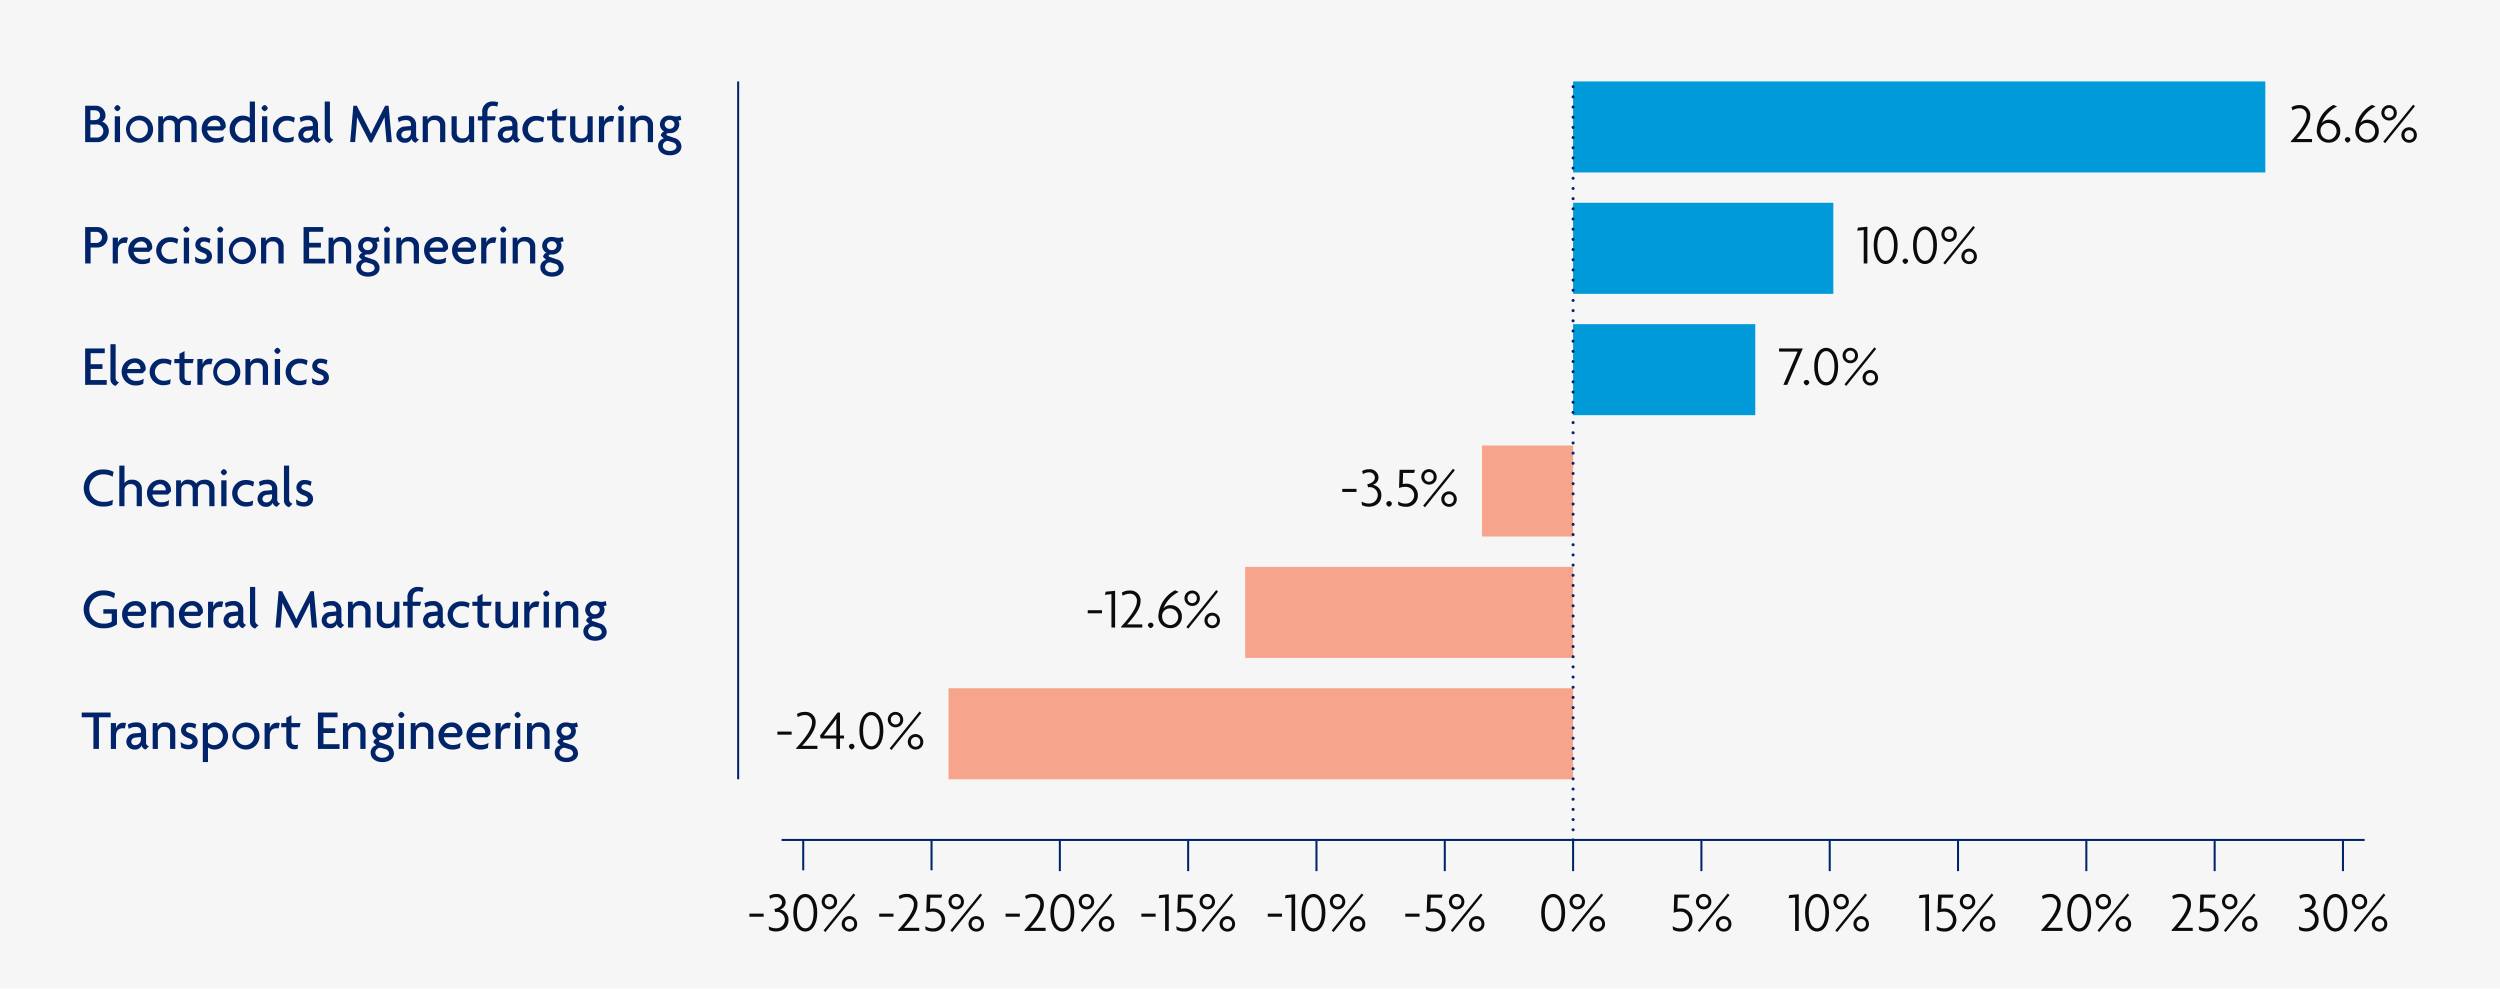 <svg xmlns="http://www.w3.org/2000/svg" viewBox="0 0 614 242.786"><g id="a2f1c03f-5a76-4a06-98ce-18d8fe5cf36a" data-name="Layer 2"><g id="e00b1fac-ca6f-4d4e-88ff-538b54747143" data-name="Design"><rect width="614" height="242.786" fill="#f6f6f6"/><line x1="480.892" y1="213.95" x2="480.892" y2="206.498" fill="none" stroke="#002469" stroke-miterlimit="10" stroke-width="0.5"/><line x1="181.293" y1="191.386" x2="181.293" y2="20" fill="none" stroke="#002469" stroke-miterlimit="10" stroke-width="0.5"/><line x1="197.272" y1="213.741" x2="197.272" y2="206.29" fill="none" stroke="#002469" stroke-miterlimit="10" stroke-width="0.5"/><line x1="228.785" y1="213.741" x2="228.785" y2="206.29" fill="none" stroke="#002469" stroke-miterlimit="10" stroke-width="0.5"/><line x1="260.299" y1="213.95" x2="260.299" y2="206.498" fill="none" stroke="#002469" stroke-miterlimit="10" stroke-width="0.5"/><line x1="291.812" y1="213.95" x2="291.812" y2="206.498" fill="none" stroke="#002469" stroke-miterlimit="10" stroke-width="0.5"/><line x1="323.325" y1="213.95" x2="323.325" y2="206.498" fill="none" stroke="#002469" stroke-miterlimit="10" stroke-width="0.5"/><line x1="354.839" y1="213.95" x2="354.839" y2="206.498" fill="none" stroke="#002469" stroke-miterlimit="10" stroke-width="0.5"/><line x1="386.352" y1="213.95" x2="386.352" y2="206.498" fill="none" stroke="#002469" stroke-miterlimit="10" stroke-width="0.5"/><line x1="417.865" y1="213.95" x2="417.865" y2="206.498" fill="none" stroke="#002469" stroke-miterlimit="10" stroke-width="0.5"/><line x1="449.379" y1="213.95" x2="449.379" y2="206.498" fill="none" stroke="#002469" stroke-miterlimit="10" stroke-width="0.5"/><line x1="543.919" y1="213.95" x2="543.919" y2="206.498" fill="none" stroke="#002469" stroke-miterlimit="10" stroke-width="0.5"/><line x1="575.432" y1="213.95" x2="575.432" y2="206.498" fill="none" stroke="#002469" stroke-miterlimit="10" stroke-width="0.5"/><line x1="512.405" y1="213.95" x2="512.405" y2="206.498" fill="none" stroke="#002469" stroke-miterlimit="10" stroke-width="0.5"/><line x1="580.758" y1="206.29" x2="191.946" y2="206.29" fill="none" stroke="#002469" stroke-miterlimit="10" stroke-width="0.5"/><path d="M184.056,225.143v-.757h3.5v.757Z" fill="#0b0b0b"/><path d="M190.539,228.771a3.818,3.818,0,0,1-1.639-.378l-.112-.9a3.461,3.461,0,0,0,1.709.49,2.1,2.1,0,0,0,2.269-2.1,1.94,1.94,0,0,0-1.961-1.919c-.126,0-.28.014-.42.028l-.2-.742c1.121-.2,1.877-.827,1.877-1.611a1.331,1.331,0,0,0-1.471-1.3,2.612,2.612,0,0,0-1.457.434l-.2-.756a3.269,3.269,0,0,1,1.681-.448,2.107,2.107,0,0,1,2.339,2,1.864,1.864,0,0,1-1.428,1.821,2.481,2.481,0,0,1,2.129,2.577C193.663,227.594,192.5,228.771,190.539,228.771Z" fill="#0b0b0b"/><path d="M197.778,228.785c-1.6,0-2.942-1.583-2.942-4.623,0-3.011,1.345-4.608,2.942-4.608s2.941,1.611,2.941,4.608C200.719,227.188,199.361,228.785,197.778,228.785Zm0-8.433c-1.079,0-2.045,1.233-2.045,3.81,0,2.606.966,3.838,2.045,3.838s2.045-1.232,2.045-3.838S198.842,220.352,197.778,220.352Z" fill="#0b0b0b"/><path d="M203.713,223.336a1.891,1.891,0,1,1,1.877-1.891A1.825,1.825,0,0,1,203.713,223.336Zm-.994,5.575-.449-.392,7.34-9.077.448.378Zm.994-8.657a1.13,1.13,0,0,0-1.149,1.191,1.144,1.144,0,1,0,2.284,0A1.119,1.119,0,0,0,203.713,220.254Zm4.931,8.545a1.9,1.9,0,1,1,1.877-1.905A1.836,1.836,0,0,1,208.644,228.8Zm0-3.082a1.118,1.118,0,0,0-1.149,1.177,1.144,1.144,0,1,0,2.283,0A1.107,1.107,0,0,0,208.644,225.717Z" fill="#0b0b0b"/><path d="M215.934,225.143v-.757h3.5v.757Z" fill="#0b0b0b"/><path d="M220.568,228.645v-.21c2.493-2.7,3.866-4.819,3.866-6.234a1.659,1.659,0,0,0-1.751-1.863,3.368,3.368,0,0,0-1.737.5l-.21-.77a3.55,3.55,0,0,1,1.947-.518,2.464,2.464,0,0,1,2.647,2.675c0,1.611-1.33,3.53-3.306,5.645h3.74v.771Z" fill="#0b0b0b"/><path d="M229.109,228.785a3.719,3.719,0,0,1-1.765-.42l-.112-.911a3.277,3.277,0,0,0,1.835.546,2.054,2.054,0,1,0,.028-4.1,4.352,4.352,0,0,0-1.6.28l.14-4.468h3.768l-.2.77h-2.718l-.084,2.746a2.892,2.892,0,0,1,.757-.112,2.807,2.807,0,0,1,2.956,2.857A2.777,2.777,0,0,1,229.109,228.785Z" fill="#0b0b0b"/><path d="M234.863,223.336a1.891,1.891,0,1,1,1.877-1.891A1.825,1.825,0,0,1,234.863,223.336Zm-1,5.575-.448-.392,7.34-9.077.448.378Zm1-8.657a1.129,1.129,0,0,0-1.149,1.191,1.143,1.143,0,1,0,2.283,0A1.119,1.119,0,0,0,234.863,220.254Zm4.93,8.545a1.9,1.9,0,1,1,1.877-1.905A1.837,1.837,0,0,1,239.793,228.8Zm0-3.082a1.117,1.117,0,0,0-1.148,1.177,1.144,1.144,0,1,0,2.283,0A1.107,1.107,0,0,0,239.793,225.717Z" fill="#0b0b0b"/><path d="M246.971,225.143v-.757h3.5v.757Z" fill="#0b0b0b"/><path d="M251.605,228.645v-.21c2.493-2.7,3.866-4.819,3.866-6.234a1.659,1.659,0,0,0-1.751-1.863,3.371,3.371,0,0,0-1.737.5l-.21-.77a3.552,3.552,0,0,1,1.947-.518,2.464,2.464,0,0,1,2.647,2.675c0,1.611-1.33,3.53-3.305,5.645h3.74v.771Z" fill="#0b0b0b"/><path d="M260.917,228.785c-1.6,0-2.942-1.583-2.942-4.623,0-3.011,1.345-4.608,2.942-4.608s2.941,1.611,2.941,4.608C263.858,227.188,262.5,228.785,260.917,228.785Zm0-8.433c-1.079,0-2.046,1.233-2.046,3.81,0,2.606.967,3.838,2.046,3.838s2.044-1.232,2.044-3.838S261.981,220.352,260.917,220.352Z" fill="#0b0b0b"/><path d="M266.852,223.336a1.891,1.891,0,1,1,1.877-1.891A1.825,1.825,0,0,1,266.852,223.336Zm-.995,5.575-.448-.392,7.34-9.077.448.378Zm.995-8.657a1.129,1.129,0,0,0-1.149,1.191,1.143,1.143,0,1,0,2.283,0A1.119,1.119,0,0,0,266.852,220.254Zm4.93,8.545a1.9,1.9,0,1,1,1.877-1.905A1.837,1.837,0,0,1,271.782,228.8Zm0-3.082a1.117,1.117,0,0,0-1.148,1.177,1.144,1.144,0,1,0,2.283,0A1.107,1.107,0,0,0,271.782,225.717Z" fill="#0b0b0b"/><path d="M280.325,225.143v-.757h3.5v.757Z" fill="#0b0b0b"/><path d="M286.15,228.645v-8.209l-1.611.168.2-.77,2.311-.21v9.021Z" fill="#0b0b0b"/><path d="M290.77,228.785a3.723,3.723,0,0,1-1.765-.42l-.112-.911a3.28,3.28,0,0,0,1.835.546,2.054,2.054,0,1,0,.028-4.1,4.356,4.356,0,0,0-1.6.28l.14-4.468h3.768l-.2.77h-2.717l-.084,2.746a2.883,2.883,0,0,1,.756-.112,2.807,2.807,0,0,1,2.956,2.857A2.777,2.777,0,0,1,290.77,228.785Z" fill="#0b0b0b"/><path d="M296.524,223.336a1.891,1.891,0,1,1,1.877-1.891A1.825,1.825,0,0,1,296.524,223.336Zm-.994,5.575-.449-.392,7.34-9.077.448.378Zm.994-8.657a1.13,1.13,0,0,0-1.149,1.191,1.144,1.144,0,1,0,2.284,0A1.119,1.119,0,0,0,296.524,220.254Zm4.931,8.545a1.9,1.9,0,1,1,1.877-1.905A1.836,1.836,0,0,1,301.455,228.8Zm0-3.082a1.118,1.118,0,0,0-1.149,1.177,1.144,1.144,0,1,0,2.283,0A1.107,1.107,0,0,0,301.455,225.717Z" fill="#0b0b0b"/><path d="M311.363,225.143v-.757h3.5v.757Z" fill="#0b0b0b"/><path d="M317.187,228.645v-8.209l-1.611.168.2-.77,2.312-.21v9.021Z" fill="#0b0b0b"/><path d="M322.578,228.785c-1.6,0-2.942-1.583-2.942-4.623,0-3.011,1.345-4.608,2.942-4.608s2.942,1.611,2.942,4.608C325.52,227.188,324.161,228.785,322.578,228.785Zm0-8.433c-1.078,0-2.045,1.233-2.045,3.81,0,2.606.967,3.838,2.045,3.838s2.045-1.232,2.045-3.838S323.643,220.352,322.578,220.352Z" fill="#0b0b0b"/><path d="M328.513,223.336a1.891,1.891,0,1,1,1.877-1.891A1.825,1.825,0,0,1,328.513,223.336Zm-.994,5.575-.448-.392,7.339-9.077.449.378Zm.994-8.657a1.129,1.129,0,0,0-1.148,1.191,1.143,1.143,0,1,0,2.283,0A1.119,1.119,0,0,0,328.513,220.254Zm4.931,8.545a1.9,1.9,0,1,1,1.877-1.905A1.836,1.836,0,0,1,333.444,228.8Zm0-3.082a1.118,1.118,0,0,0-1.149,1.177,1.144,1.144,0,1,0,2.284,0A1.107,1.107,0,0,0,333.444,225.717Z" fill="#0b0b0b"/><path d="M345.137,225.143v-.757h3.5v.757Z" fill="#0b0b0b"/><path d="M352.012,228.785a3.715,3.715,0,0,1-1.764-.42l-.113-.911a3.282,3.282,0,0,0,1.835.546,2.054,2.054,0,1,0,.029-4.1,4.348,4.348,0,0,0-1.6.28l.14-4.468h3.768l-.2.77H351.4l-.084,2.746a2.883,2.883,0,0,1,.756-.112,2.807,2.807,0,0,1,2.956,2.857A2.777,2.777,0,0,1,352.012,228.785Z" fill="#0b0b0b"/><path d="M357.766,223.336a1.891,1.891,0,1,1,1.877-1.891A1.825,1.825,0,0,1,357.766,223.336Zm-.994,5.575-.449-.392,7.34-9.077.449.378Zm.994-8.657a1.129,1.129,0,0,0-1.148,1.191,1.143,1.143,0,1,0,2.283,0A1.119,1.119,0,0,0,357.766,220.254ZM362.7,228.8a1.9,1.9,0,1,1,1.877-1.905A1.836,1.836,0,0,1,362.7,228.8Zm0-3.082a1.118,1.118,0,0,0-1.149,1.177,1.144,1.144,0,1,0,2.284,0A1.107,1.107,0,0,0,362.7,225.717Z" fill="#0b0b0b"/><path d="M381.454,228.785c-1.6,0-2.941-1.583-2.941-4.623,0-3.011,1.344-4.608,2.941-4.608s2.942,1.611,2.942,4.608C384.4,227.188,383.037,228.785,381.454,228.785Zm0-8.433c-1.078,0-2.045,1.233-2.045,3.81,0,2.606.967,3.838,2.045,3.838s2.045-1.232,2.045-3.838S382.519,220.352,381.454,220.352Z" fill="#0b0b0b"/><path d="M387.39,223.336a1.891,1.891,0,1,1,1.877-1.891A1.825,1.825,0,0,1,387.39,223.336Zm-1,5.575-.448-.392,7.34-9.077.448.378Zm1-8.657a1.129,1.129,0,0,0-1.149,1.191,1.143,1.143,0,1,0,2.283,0A1.119,1.119,0,0,0,387.39,220.254Zm4.93,8.545a1.9,1.9,0,1,1,1.877-1.905A1.837,1.837,0,0,1,392.32,228.8Zm0-3.082a1.117,1.117,0,0,0-1.148,1.177,1.144,1.144,0,1,0,2.283,0A1.107,1.107,0,0,0,392.32,225.717Z" fill="#0b0b0b"/><path d="M412.673,228.785a3.716,3.716,0,0,1-1.765-.42l-.112-.911a3.277,3.277,0,0,0,1.835.546,2.054,2.054,0,1,0,.028-4.1,4.348,4.348,0,0,0-1.6.28l.14-4.468h3.768l-.2.77h-2.718l-.084,2.746a2.885,2.885,0,0,1,.757-.112,2.806,2.806,0,0,1,2.955,2.857A2.776,2.776,0,0,1,412.673,228.785Z" fill="#0b0b0b"/><path d="M418.426,223.336a1.891,1.891,0,1,1,1.877-1.891A1.825,1.825,0,0,1,418.426,223.336Zm-.994,5.575-.448-.392,7.339-9.077.449.378Zm.994-8.657a1.129,1.129,0,0,0-1.148,1.191,1.143,1.143,0,1,0,2.283,0A1.119,1.119,0,0,0,418.426,220.254Zm4.931,8.545a1.9,1.9,0,1,1,1.877-1.905A1.837,1.837,0,0,1,423.357,228.8Zm0-3.082a1.118,1.118,0,0,0-1.149,1.177,1.144,1.144,0,1,0,2.284,0A1.107,1.107,0,0,0,423.357,225.717Z" fill="#0b0b0b"/><path d="M440.875,228.645v-8.209l-1.611.168.2-.77,2.311-.21v9.021Z" fill="#0b0b0b"/><path d="M446.266,228.785c-1.6,0-2.942-1.583-2.942-4.623,0-3.011,1.345-4.608,2.942-4.608,1.582,0,2.941,1.611,2.941,4.608C449.207,227.188,447.848,228.785,446.266,228.785Zm0-8.433c-1.079,0-2.046,1.233-2.046,3.81,0,2.606.967,3.838,2.046,3.838,1.064,0,2.045-1.232,2.045-3.838S447.33,220.352,446.266,220.352Z" fill="#0b0b0b"/><path d="M452.2,223.336a1.891,1.891,0,1,1,1.877-1.891A1.825,1.825,0,0,1,452.2,223.336Zm-1,5.575-.448-.392,7.34-9.077.448.378Zm1-8.657a1.129,1.129,0,0,0-1.149,1.191,1.143,1.143,0,1,0,2.283,0A1.119,1.119,0,0,0,452.2,220.254Zm4.93,8.545a1.9,1.9,0,1,1,1.878-1.905A1.837,1.837,0,0,1,457.131,228.8Zm0-3.082a1.117,1.117,0,0,0-1.148,1.177,1.144,1.144,0,1,0,2.283,0A1.107,1.107,0,0,0,457.131,225.717Z" fill="#0b0b0b"/><path d="M472.864,228.645v-8.209l-1.611.168.2-.77,2.311-.21v9.021Z" fill="#0b0b0b"/><path d="M477.484,228.785a3.719,3.719,0,0,1-1.765-.42l-.112-.911a3.28,3.28,0,0,0,1.835.546,2.054,2.054,0,1,0,.028-4.1,4.352,4.352,0,0,0-1.6.28l.14-4.468h3.768l-.2.77h-2.717l-.084,2.746a2.883,2.883,0,0,1,.756-.112,2.807,2.807,0,0,1,2.956,2.857A2.777,2.777,0,0,1,477.484,228.785Z" fill="#0b0b0b"/><path d="M483.238,223.336a1.891,1.891,0,1,1,1.877-1.891A1.825,1.825,0,0,1,483.238,223.336Zm-1,5.575-.448-.392,7.34-9.077.448.378Zm1-8.657a1.13,1.13,0,0,0-1.149,1.191,1.144,1.144,0,1,0,2.284,0A1.119,1.119,0,0,0,483.238,220.254Zm4.93,8.545a1.9,1.9,0,1,1,1.878-1.905A1.836,1.836,0,0,1,488.168,228.8Zm0-3.082a1.117,1.117,0,0,0-1.148,1.177,1.144,1.144,0,1,0,2.283,0A1.107,1.107,0,0,0,488.168,225.717Z" fill="#0b0b0b"/><path d="M501.345,228.645v-.21c2.494-2.7,3.866-4.819,3.866-6.234a1.659,1.659,0,0,0-1.751-1.863,3.374,3.374,0,0,0-1.737.5l-.21-.77a3.552,3.552,0,0,1,1.947-.518,2.464,2.464,0,0,1,2.648,2.675c0,1.611-1.331,3.53-3.306,5.645h3.74v.771Z" fill="#0b0b0b"/><path d="M510.657,228.785c-1.6,0-2.942-1.583-2.942-4.623,0-3.011,1.345-4.608,2.942-4.608s2.941,1.611,2.941,4.608C513.6,227.188,512.24,228.785,510.657,228.785Zm0-8.433c-1.079,0-2.045,1.233-2.045,3.81,0,2.606.966,3.838,2.045,3.838s2.045-1.232,2.045-3.838S511.721,220.352,510.657,220.352Z" fill="#0b0b0b"/><path d="M516.592,223.336a1.891,1.891,0,1,1,1.877-1.891A1.825,1.825,0,0,1,516.592,223.336Zm-.994,5.575-.449-.392,7.34-9.077.449.378Zm.994-8.657a1.129,1.129,0,0,0-1.148,1.191,1.143,1.143,0,1,0,2.283,0A1.119,1.119,0,0,0,516.592,220.254Zm4.931,8.545a1.9,1.9,0,1,1,1.877-1.905A1.836,1.836,0,0,1,521.523,228.8Zm0-3.082a1.118,1.118,0,0,0-1.149,1.177,1.144,1.144,0,1,0,2.283,0A1.107,1.107,0,0,0,521.523,225.717Z" fill="#0b0b0b"/><path d="M533.335,228.645v-.21c2.493-2.7,3.866-4.819,3.866-6.234a1.659,1.659,0,0,0-1.751-1.863,3.371,3.371,0,0,0-1.737.5l-.21-.77a3.552,3.552,0,0,1,1.947-.518,2.464,2.464,0,0,1,2.647,2.675c0,1.611-1.33,3.53-3.3,5.645h3.739v.771Z" fill="#0b0b0b"/><path d="M541.876,228.785a3.719,3.719,0,0,1-1.765-.42l-.112-.911a3.28,3.28,0,0,0,1.835.546,2.054,2.054,0,1,0,.028-4.1,4.352,4.352,0,0,0-1.6.28l.14-4.468h3.768l-.2.77H541.26l-.084,2.746a2.883,2.883,0,0,1,.756-.112,2.807,2.807,0,0,1,2.956,2.857A2.777,2.777,0,0,1,541.876,228.785Z" fill="#0b0b0b"/><path d="M547.63,223.336a1.891,1.891,0,1,1,1.877-1.891A1.825,1.825,0,0,1,547.63,223.336Zm-1,5.575-.448-.392,7.34-9.077.448.378Zm1-8.657a1.129,1.129,0,0,0-1.149,1.191,1.143,1.143,0,1,0,2.283,0A1.119,1.119,0,0,0,547.63,220.254Zm4.931,8.545a1.9,1.9,0,1,1,1.877-1.905A1.837,1.837,0,0,1,552.561,228.8Zm0-3.082a1.118,1.118,0,0,0-1.149,1.177,1.144,1.144,0,1,0,2.283,0A1.107,1.107,0,0,0,552.561,225.717Z" fill="#0b0b0b"/><path d="M566.333,228.771a3.818,3.818,0,0,1-1.639-.378l-.112-.9a3.461,3.461,0,0,0,1.709.49,2.1,2.1,0,0,0,2.269-2.1,1.94,1.94,0,0,0-1.961-1.919c-.126,0-.28.014-.42.028l-.2-.742c1.121-.2,1.877-.827,1.877-1.611a1.331,1.331,0,0,0-1.471-1.3,2.612,2.612,0,0,0-1.457.434l-.2-.756a3.269,3.269,0,0,1,1.681-.448,2.107,2.107,0,0,1,2.339,2,1.864,1.864,0,0,1-1.428,1.821,2.481,2.481,0,0,1,2.129,2.577C569.457,227.594,568.294,228.771,566.333,228.771Z" fill="#0b0b0b"/><path d="M573.572,228.785c-1.6,0-2.942-1.583-2.942-4.623,0-3.011,1.345-4.608,2.942-4.608s2.941,1.611,2.941,4.608C576.513,227.188,575.155,228.785,573.572,228.785Zm0-8.433c-1.079,0-2.045,1.233-2.045,3.81,0,2.606.966,3.838,2.045,3.838s2.045-1.232,2.045-3.838S574.636,220.352,573.572,220.352Z" fill="#0b0b0b"/><path d="M579.507,223.336a1.891,1.891,0,1,1,1.877-1.891A1.825,1.825,0,0,1,579.507,223.336Zm-1,5.575-.448-.392,7.34-9.077.448.378Zm1-8.657a1.13,1.13,0,0,0-1.149,1.191,1.144,1.144,0,1,0,2.284,0A1.119,1.119,0,0,0,579.507,220.254Zm4.931,8.545a1.9,1.9,0,1,1,1.877-1.905A1.836,1.836,0,0,1,584.438,228.8Zm0-3.082a1.118,1.118,0,0,0-1.149,1.177,1.144,1.144,0,1,0,2.283,0A1.107,1.107,0,0,0,584.438,225.717Z" fill="#0b0b0b"/><path d="M24.3,176.161v7.774H22.942v-7.774H20.07V175h7.1v1.163Z" fill="#002469"/><path d="M30.656,178.92a1.978,1.978,0,0,0-.462-.056c-.826,0-1.7.392-1.7,1.863v3.208H27.225v-6.346H28.5v1.289h.014a1.78,1.78,0,0,1,1.835-1.373,2.116,2.116,0,0,1,.617.1Z" fill="#002469"/><path d="M35.781,184.089a1.328,1.328,0,0,1-1.009-1,1.657,1.657,0,0,1-1.7,1,1.95,1.95,0,0,1-2.045-1.947,2.1,2.1,0,0,1,2.087-2.031l1.485-.14v-.407c0-.574-.336-1.036-1.232-1.036a3.29,3.29,0,0,0-1.751.5l-.253-1.05a3.757,3.757,0,0,1,2.074-.547,2.2,2.2,0,0,1,2.437,2.3V182.3a.9.9,0,0,0,.714.98ZM34.6,181.021l-1.219.112c-.812.07-1.134.561-1.134,1.023a.879.879,0,0,0,.938.854,1.4,1.4,0,0,0,1.415-1.428Z" fill="#002469"/><path d="M41.772,183.935v-4.076a1.3,1.3,0,0,0-1.47-1.331,1.377,1.377,0,0,0-1.527,1.331v4.076H37.5v-6.346h1.163v.827h.014a1.961,1.961,0,0,1,1.961-.981,2.236,2.236,0,0,1,2.409,2.3v4.2Z" fill="#002469"/><path d="M46.265,184.019a3.254,3.254,0,0,1-1.765-.462l-.154-1.331a3.22,3.22,0,0,0,1.947.714c.588,0,.981-.322.981-.728,0-.434-.309-.672-.883-.883-1.233-.448-1.933-1.022-1.933-2.031a1.877,1.877,0,0,1,2.1-1.793,3.508,3.508,0,0,1,1.639.407l-.252,1.064a2.411,2.411,0,0,0-1.4-.406c-.518,0-.854.28-.854.686s.28.575.9.8c1.247.448,1.961,1.022,1.961,2.115C48.548,183.178,47.778,184.019,46.265,184.019Z" fill="#002469"/><path d="M52.79,184.089a2.865,2.865,0,0,1-1.709-.532v3.614H49.806v-9.582h1.2v.7h.014a2.23,2.23,0,0,1,1.92-.855,3.333,3.333,0,0,1-.154,6.654Zm-.127-5.5a1.862,1.862,0,0,0-1.582.812v2.97a2.119,2.119,0,0,0,1.582.63,2.211,2.211,0,0,0,0-4.412Z" fill="#002469"/><path d="M60.363,184.089a3.327,3.327,0,1,1,3.362-3.32A3.253,3.253,0,0,1,60.363,184.089Zm0-5.5a2.21,2.21,0,1,0,2.074,2.213A2.106,2.106,0,0,0,60.363,178.584Z" fill="#002469"/><path d="M68.414,178.92a1.994,1.994,0,0,0-.463-.056c-.826,0-1.695.392-1.695,1.863v3.208H64.982v-6.346h1.274v1.289h.014a1.78,1.78,0,0,1,1.835-1.373,2.11,2.11,0,0,1,.617.1Z" fill="#002469"/><path d="M73.594,178.612H71.576v3.376c0,.728.379.98,1.051.98a1.713,1.713,0,0,0,.574-.084l-.112,1.009a1.75,1.75,0,0,1-.7.112,1.874,1.874,0,0,1-2.073-1.891v-3.5H69.069v-1.023h1.247V176.3l1.26-.659v1.947h2.242Z" fill="#002469"/><path d="M78.085,183.935V175H82.9v1.163h-3.46v2.7h2.9v1.163h-2.9v2.745h3.95v1.163Z" fill="#002469"/><path d="M88.5,183.935v-4.076a1.3,1.3,0,0,0-1.471-1.331,1.376,1.376,0,0,0-1.526,1.331v4.076H84.231v-6.346h1.163v.827h.013a1.963,1.963,0,0,1,1.962-.981,2.237,2.237,0,0,1,2.409,2.3v4.2Z" fill="#002469"/><path d="M93.92,187.171c-1.737,0-2.885-.967-2.885-2.284a1.794,1.794,0,0,1,1.386-1.835l-.714-.714a1.121,1.121,0,0,1,.813-1.009,1.972,1.972,0,0,1-1.037-1.751,2.182,2.182,0,0,1,2.381-2.143,3.474,3.474,0,0,1,.841.1,3.806,3.806,0,0,0,.868.1,2.151,2.151,0,0,0,.925-.238l.238,1.051a1.758,1.758,0,0,1-.785.2,1.586,1.586,0,0,1,.28.938,2.186,2.186,0,0,1-2.367,2.144c-.5,0-.784.07-.784.35a.265.265,0,0,0,.182.224l1.709.6a2.205,2.205,0,0,1,1.779,2.171C96.75,186.274,95.615,187.171,93.92,187.171Zm.659-3.194-1.093-.322a1.212,1.212,0,0,0-1.289,1.218c0,.617.561,1.233,1.695,1.233,1.107,0,1.653-.574,1.653-1.065A1.152,1.152,0,0,0,94.579,183.977Zm-.715-5.5a1.162,1.162,0,0,0-1.218,1.092,1.144,1.144,0,0,0,1.218,1.093,1.167,1.167,0,0,0,1.2-1.093A1.149,1.149,0,0,0,93.864,178.472Z" fill="#002469"/><path d="M98.567,176.357a1.177,1.177,0,0,1-.77-.771,1.148,1.148,0,0,1,.77-.77,1.123,1.123,0,0,1,.771.77A1.151,1.151,0,0,1,98.567,176.357Zm-.644,7.578v-6.346h1.288v6.346Z" fill="#002469"/><path d="M105.149,183.935v-4.076a1.3,1.3,0,0,0-1.471-1.331,1.377,1.377,0,0,0-1.527,1.331v4.076h-1.274v-6.346h1.162v.827h.014a1.962,1.962,0,0,1,1.961-.981,2.237,2.237,0,0,1,2.41,2.3v4.2Z" fill="#002469"/><path d="M113.536,180.363l-.715.714H109a2.143,2.143,0,0,0,2.255,1.891,3.258,3.258,0,0,0,1.849-.518l-.14,1.233a3.849,3.849,0,0,1-1.877.406,3.318,3.318,0,0,1-3.4-3.32,3.213,3.213,0,0,1,3.152-3.334,2.545,2.545,0,0,1,2.746,2.41A2.765,2.765,0,0,1,113.536,180.363Zm-2.634-1.835a1.929,1.929,0,0,0-1.821,1.513h3.194a.682.682,0,0,0,.014-.168A1.389,1.389,0,0,0,110.9,178.528Z" fill="#002469"/><path d="M120.41,180.363l-.715.714h-3.824a2.143,2.143,0,0,0,2.255,1.891,3.258,3.258,0,0,0,1.849-.518l-.14,1.233a3.849,3.849,0,0,1-1.877.406,3.318,3.318,0,0,1-3.4-3.32,3.213,3.213,0,0,1,3.152-3.334,2.545,2.545,0,0,1,2.746,2.41A2.765,2.765,0,0,1,120.41,180.363Zm-2.634-1.835a1.929,1.929,0,0,0-1.821,1.513h3.194a.682.682,0,0,0,.014-.168A1.389,1.389,0,0,0,117.776,178.528Z" fill="#002469"/><path d="M125.141,178.92a1.994,1.994,0,0,0-.463-.056c-.826,0-1.695.392-1.695,1.863v3.208h-1.274v-6.346h1.274v1.289H123a1.78,1.78,0,0,1,1.835-1.373,2.11,2.11,0,0,1,.617.1Z" fill="#002469"/><path d="M127.127,176.357a1.179,1.179,0,0,1-.771-.771,1.149,1.149,0,0,1,.771-.77,1.121,1.121,0,0,1,.77.77A1.149,1.149,0,0,1,127.127,176.357Zm-.645,7.578v-6.346h1.289v6.346Z" fill="#002469"/><path d="M133.708,183.935v-4.076a1.3,1.3,0,0,0-1.47-1.331,1.377,1.377,0,0,0-1.527,1.331v4.076h-1.275v-6.346H130.6v.827h.014a1.961,1.961,0,0,1,1.961-.981,2.236,2.236,0,0,1,2.409,2.3v4.2Z" fill="#002469"/><path d="M139.125,187.171c-1.736,0-2.885-.967-2.885-2.284a1.794,1.794,0,0,1,1.387-1.835l-.715-.714a1.123,1.123,0,0,1,.813-1.009,1.972,1.972,0,0,1-1.037-1.751,2.183,2.183,0,0,1,2.382-2.143,3.458,3.458,0,0,1,.84.1,3.808,3.808,0,0,0,.869.1,2.146,2.146,0,0,0,.924-.238l.238,1.051a1.754,1.754,0,0,1-.784.2,1.586,1.586,0,0,1,.28.938,2.187,2.187,0,0,1-2.367,2.144c-.5,0-.785.07-.785.35a.265.265,0,0,0,.182.224l1.709.6a2.2,2.2,0,0,1,1.779,2.171C141.955,186.274,140.821,187.171,139.125,187.171Zm.659-3.194-1.093-.322a1.211,1.211,0,0,0-1.288,1.218c0,.617.56,1.233,1.7,1.233,1.106,0,1.652-.574,1.652-1.065A1.152,1.152,0,0,0,139.784,183.977Zm-.714-5.5a1.162,1.162,0,0,0-1.219,1.092,1.144,1.144,0,0,0,1.219,1.093,1.166,1.166,0,0,0,1.2-1.093A1.149,1.149,0,0,0,139.07,178.472Z" fill="#002469"/><path d="M25.463,154.3a4.649,4.649,0,1,1-.084-9.287,5.427,5.427,0,0,1,2.885.714l-.252,1.205a4.684,4.684,0,0,0-2.479-.715,3.427,3.427,0,0,0-3.6,3.488,3.384,3.384,0,0,0,3.614,3.446,3.327,3.327,0,0,0,1.891-.462v-1.975H25.379v-1.093h3.348v3.712A5.005,5.005,0,0,1,25.463,154.3Z" fill="#002469"/><path d="M35.837,150.557l-.714.714H31.3a2.143,2.143,0,0,0,2.255,1.891,3.258,3.258,0,0,0,1.849-.518l-.14,1.232a3.839,3.839,0,0,1-1.877.407,3.318,3.318,0,0,1-3.4-3.32,3.213,3.213,0,0,1,3.152-3.334,2.544,2.544,0,0,1,2.745,2.409A2.777,2.777,0,0,1,35.837,150.557ZM33.2,148.722a1.929,1.929,0,0,0-1.821,1.512h3.194a.682.682,0,0,0,.014-.168A1.39,1.39,0,0,0,33.2,148.722Z" fill="#002469"/><path d="M41.409,154.128v-4.076a1.3,1.3,0,0,0-1.471-1.33,1.377,1.377,0,0,0-1.527,1.33v4.076H37.136v-6.345H38.3v.826h.014a1.96,1.96,0,0,1,1.961-.98,2.236,2.236,0,0,1,2.409,2.3v4.2Z" fill="#002469"/><path d="M49.8,150.557l-.714.714H45.257a2.143,2.143,0,0,0,2.255,1.891,3.26,3.26,0,0,0,1.849-.518l-.14,1.232a3.842,3.842,0,0,1-1.877.407,3.318,3.318,0,0,1-3.4-3.32,3.213,3.213,0,0,1,3.152-3.334,2.544,2.544,0,0,1,2.745,2.409A2.777,2.777,0,0,1,49.8,150.557Zm-2.633-1.835a1.928,1.928,0,0,0-1.821,1.512h3.193a.682.682,0,0,0,.014-.168A1.389,1.389,0,0,0,47.162,148.722Z" fill="#002469"/><path d="M54.526,149.114a1.978,1.978,0,0,0-.462-.056c-.827,0-1.7.392-1.7,1.863v3.207H51.094v-6.345h1.275v1.289h.014a1.778,1.778,0,0,1,1.835-1.373,2.1,2.1,0,0,1,.616.1Z" fill="#002469"/><path d="M59.65,154.283a1.328,1.328,0,0,1-1.008-.995,1.659,1.659,0,0,1-1.7.995,1.949,1.949,0,0,1-2.045-1.947,2.1,2.1,0,0,1,2.087-2.032l1.485-.14v-.406c0-.574-.336-1.036-1.233-1.036a3.293,3.293,0,0,0-1.751.5l-.252-1.051a3.761,3.761,0,0,1,2.073-.546,2.2,2.2,0,0,1,2.438,2.3v2.564a.9.9,0,0,0,.714.98Zm-1.176-3.068-1.219.112c-.812.07-1.134.56-1.134,1.022a.879.879,0,0,0,.938.855,1.4,1.4,0,0,0,1.415-1.429Z" fill="#002469"/><path d="M62.659,154.381A1.694,1.694,0,0,1,61.4,152.63v-8.475h1.275v8.307a1.081,1.081,0,0,0,.854,1.05Z" fill="#002469"/><path d="M76.593,154.128l-.365-4.034c-.056-.6-.112-1.372-.14-2.031H76.06c-.28.631-.714,1.5-1.008,2.073L72.979,154.2h-.5l-2.1-4.062c-.308-.588-.686-1.386-.994-2.045h-.028c-.028.687-.1,1.471-.141,2l-.35,4.034h-1.2l.77-8.936h.841l2.381,4.594c.35.687.826,1.611,1.121,2.3H72.8c.281-.686.715-1.554,1.093-2.3l2.353-4.594h.841l.8,8.936Z" fill="#002469"/><path d="M83.744,154.283a1.328,1.328,0,0,1-1.008-.995,1.66,1.66,0,0,1-1.7.995A1.949,1.949,0,0,1,79,152.336a2.1,2.1,0,0,1,2.087-2.032l1.485-.14v-.406c0-.574-.337-1.036-1.233-1.036a3.293,3.293,0,0,0-1.751.5l-.252-1.051a3.761,3.761,0,0,1,2.073-.546,2.2,2.2,0,0,1,2.437,2.3v2.564a.9.9,0,0,0,.715.98Zm-1.176-3.068-1.219.112c-.813.07-1.135.56-1.135,1.022a.88.88,0,0,0,.939.855,1.4,1.4,0,0,0,1.415-1.429Z" fill="#002469"/><path d="M89.736,154.128v-4.076a1.3,1.3,0,0,0-1.471-1.33,1.377,1.377,0,0,0-1.527,1.33v4.076H85.464v-6.345h1.162v.826h.014a1.961,1.961,0,0,1,1.961-.98,2.236,2.236,0,0,1,2.409,2.3v4.2Z" fill="#002469"/><path d="M96.932,154.128V153.3h-.014a1.962,1.962,0,0,1-1.961.981,2.236,2.236,0,0,1-2.409-2.3v-4.2h1.274v4.076a1.3,1.3,0,0,0,1.471,1.331,1.377,1.377,0,0,0,1.527-1.331v-4.076h1.274v6.345Z" fill="#002469"/><path d="M103.764,145.43a2.528,2.528,0,0,0-.925-.21c-.994,0-1.485.6-1.485,1.751v.812h2.06l-.253,1.023h-1.807v5.322H100.08v-5.322H99v-1.023h1.079V146.9a2.467,2.467,0,0,1,2.675-2.746,3.346,3.346,0,0,1,1.261.21Z" fill="#002469"/><path d="M108.65,154.283a1.331,1.331,0,0,1-1.009-.995,1.658,1.658,0,0,1-1.694.995,1.95,1.95,0,0,1-2.046-1.947,2.1,2.1,0,0,1,2.088-2.032l1.484-.14v-.406c0-.574-.336-1.036-1.232-1.036a3.29,3.29,0,0,0-1.751.5l-.252-1.051a3.759,3.759,0,0,1,2.073-.546,2.2,2.2,0,0,1,2.437,2.3v2.564a.9.9,0,0,0,.714.98Zm-1.177-3.068-1.218.112c-.813.07-1.135.56-1.135,1.022a.88.88,0,0,0,.939.855,1.4,1.4,0,0,0,1.414-1.429Z" fill="#002469"/><path d="M115.1,149.324a2.908,2.908,0,0,0-1.681-.476,2.137,2.137,0,1,0,.028,4.272,3.5,3.5,0,0,0,1.653-.392l-.126,1.176a3.966,3.966,0,0,1-1.639.309,3.26,3.26,0,1,1,0-6.514,4.033,4.033,0,0,1,2,.462Z" fill="#002469"/><path d="M120.535,148.806h-2.017v3.375c0,.729.378.981,1.051.981a1.713,1.713,0,0,0,.574-.084l-.112,1.008a1.732,1.732,0,0,1-.7.112,1.874,1.874,0,0,1-2.074-1.891v-3.5h-1.246v-1.023h1.246v-1.289l1.261-.658v1.947h2.241Z" fill="#002469"/><path d="M126.051,154.128V153.3h-.014a1.961,1.961,0,0,1-1.961.981,2.236,2.236,0,0,1-2.409-2.3v-4.2h1.275v4.076a1.3,1.3,0,0,0,1.47,1.331,1.377,1.377,0,0,0,1.527-1.331v-4.076h1.275v6.345Z" fill="#002469"/><path d="M132.183,149.114a1.98,1.98,0,0,0-.463-.056c-.826,0-1.694.392-1.694,1.863v3.207h-1.275v-6.345h1.275v1.289h.014a1.778,1.778,0,0,1,1.835-1.373,2.1,2.1,0,0,1,.616.1Z" fill="#002469"/><path d="M134.169,146.55a1.176,1.176,0,0,1-.77-.77,1.148,1.148,0,0,1,.77-.77,1.121,1.121,0,0,1,.77.77A1.148,1.148,0,0,1,134.169,146.55Zm-.644,7.578v-6.345h1.288v6.345Z" fill="#002469"/><path d="M140.751,154.128v-4.076a1.3,1.3,0,0,0-1.471-1.33,1.377,1.377,0,0,0-1.527,1.33v4.076h-1.274v-6.345h1.162v.826h.014a1.961,1.961,0,0,1,1.961-.98,2.236,2.236,0,0,1,2.409,2.3v4.2Z" fill="#002469"/><path d="M146.168,157.364c-1.737,0-2.886-.966-2.886-2.283a1.794,1.794,0,0,1,1.387-1.835l-.714-.714a1.121,1.121,0,0,1,.812-1.009,1.974,1.974,0,0,1-1.037-1.751,2.182,2.182,0,0,1,2.382-2.143,3.458,3.458,0,0,1,.84.1,3.815,3.815,0,0,0,.869.1,2.146,2.146,0,0,0,.924-.238l.238,1.051a1.754,1.754,0,0,1-.784.2,1.586,1.586,0,0,1,.28.938,2.186,2.186,0,0,1-2.367,2.143c-.5,0-.785.07-.785.351a.264.264,0,0,0,.183.224l1.708.6A2.2,2.2,0,0,1,149,155.263C149,156.468,147.863,157.364,146.168,157.364Zm.658-3.193-1.092-.323a1.212,1.212,0,0,0-1.289,1.219c0,.616.56,1.233,1.695,1.233,1.106,0,1.653-.575,1.653-1.065A1.152,1.152,0,0,0,146.826,154.171Zm-.714-5.5a1.162,1.162,0,0,0-1.219,1.092,1.145,1.145,0,0,0,1.219,1.093,1.167,1.167,0,0,0,1.2-1.093A1.149,1.149,0,0,0,146.112,148.666Z" fill="#002469"/><path d="M27.662,117.08a4.464,4.464,0,0,0-2.213-.574,3.372,3.372,0,1,0,0,6.738,4.48,4.48,0,0,0,2.283-.5l-.126,1.233a4.677,4.677,0,0,1-2.311.42,4.549,4.549,0,1,1,0-9.091,5.305,5.305,0,0,1,2.6.574Z" fill="#002469"/><path d="M33.569,124.322v-4.076a1.3,1.3,0,0,0-1.471-1.331,1.377,1.377,0,0,0-1.527,1.331v4.076H29.3v-9.973h1.275v4.286h.014a2,2,0,0,1,1.849-.812,2.236,2.236,0,0,1,2.409,2.3v4.2Z" fill="#002469"/><path d="M41.955,120.75l-.714.715H37.417a2.143,2.143,0,0,0,2.255,1.891,3.26,3.26,0,0,0,1.849-.519l-.14,1.233a3.851,3.851,0,0,1-1.877.406,3.318,3.318,0,0,1-3.4-3.32,3.212,3.212,0,0,1,3.151-3.333A2.545,2.545,0,0,1,42,120.232,2.765,2.765,0,0,1,41.955,120.75Zm-2.633-1.835a1.929,1.929,0,0,0-1.821,1.513h3.193a.682.682,0,0,0,.014-.168A1.39,1.39,0,0,0,39.322,118.915Z" fill="#002469"/><path d="M51.406,124.322v-4.076c0-.658-.224-1.331-1.372-1.331a1.248,1.248,0,0,0-1.429,1.331v4.076H47.33v-4.076c0-.658-.224-1.331-1.372-1.331a1.248,1.248,0,0,0-1.429,1.331v4.076H43.254v-6.345h1.177v.826h.014a1.843,1.843,0,0,1,1.863-.98,2.136,2.136,0,0,1,1.877.938,2.534,2.534,0,0,1,2.059-.938,2.215,2.215,0,0,1,2.437,2.3v4.2Z" fill="#002469"/><path d="M54.986,116.744a1.176,1.176,0,0,1-.77-.77,1.147,1.147,0,0,1,.77-.771,1.122,1.122,0,0,1,.771.771A1.149,1.149,0,0,1,54.986,116.744Zm-.644,7.578v-6.345h1.289v6.345Z" fill="#002469"/><path d="M62.17,119.517a2.9,2.9,0,0,0-1.68-.476,2.137,2.137,0,1,0,.028,4.273,3.5,3.5,0,0,0,1.652-.393l-.126,1.177a3.977,3.977,0,0,1-1.638.308,3.259,3.259,0,1,1,0-6.513,4.039,4.039,0,0,1,2,.462Z" fill="#002469"/><path d="M67.994,124.476a1.328,1.328,0,0,1-1.009-.994,1.657,1.657,0,0,1-1.694.994,1.95,1.95,0,0,1-2.046-1.947,2.1,2.1,0,0,1,2.088-2.031l1.484-.14v-.406c0-.575-.336-1.037-1.232-1.037a3.29,3.29,0,0,0-1.751.5l-.252-1.05a3.759,3.759,0,0,1,2.073-.546,2.2,2.2,0,0,1,2.437,2.3v2.563a.9.9,0,0,0,.714.981Zm-1.177-3.067-1.218.112c-.813.07-1.135.56-1.135,1.022a.88.88,0,0,0,.939.855,1.4,1.4,0,0,0,1.414-1.429Z" fill="#002469"/><path d="M71,124.574a1.693,1.693,0,0,1-1.26-1.751v-8.474h1.274v8.306a1.082,1.082,0,0,0,.855,1.051Z" fill="#002469"/><path d="M74.6,124.406a3.257,3.257,0,0,1-1.765-.462l-.154-1.331a3.223,3.223,0,0,0,1.947.715c.589,0,.981-.323.981-.729,0-.434-.308-.672-.883-.882-1.232-.449-1.933-1.023-1.933-2.031a1.878,1.878,0,0,1,2.1-1.793,3.521,3.521,0,0,1,1.638.406l-.252,1.064a2.411,2.411,0,0,0-1.4-.406c-.518,0-.854.28-.854.687,0,.392.28.574.9.8,1.247.448,1.962,1.023,1.962,2.115C76.884,123.566,76.113,124.406,74.6,124.406Z" fill="#002469"/><path d="M20.91,94.516V85.579h4.819v1.163h-3.46v2.7h2.9v1.163h-2.9v2.745h3.95v1.163Z" fill="#002469"/><path d="M28.387,94.768a1.693,1.693,0,0,1-1.261-1.751V84.542H28.4v8.307a1.083,1.083,0,0,0,.854,1.051Z" fill="#002469"/><path d="M35.739,90.944l-.714.714H31.2a2.143,2.143,0,0,0,2.255,1.891,3.258,3.258,0,0,0,1.849-.518l-.14,1.233a3.851,3.851,0,0,1-1.877.406,3.318,3.318,0,0,1-3.4-3.32,3.213,3.213,0,0,1,3.152-3.334,2.544,2.544,0,0,1,2.745,2.41A2.765,2.765,0,0,1,35.739,90.944Zm-2.633-1.835a1.928,1.928,0,0,0-1.821,1.513h3.194a.682.682,0,0,0,.014-.168A1.39,1.39,0,0,0,33.106,89.109Z" fill="#002469"/><path d="M41.913,89.711a2.908,2.908,0,0,0-1.681-.476,2.137,2.137,0,1,0,.028,4.272,3.5,3.5,0,0,0,1.653-.392l-.126,1.177a3.985,3.985,0,0,1-1.639.308,3.26,3.26,0,1,1,0-6.514,4.036,4.036,0,0,1,2,.463Z" fill="#002469"/><path d="M47.344,89.193H45.327v3.376c0,.728.378.98,1.05.98a1.715,1.715,0,0,0,.575-.084l-.112,1.009a1.755,1.755,0,0,1-.7.112A1.874,1.874,0,0,1,44.066,92.7v-3.5H42.82V88.17h1.246V86.882l1.261-.659V88.17h2.241Z" fill="#002469"/><path d="M51.908,89.5a1.994,1.994,0,0,0-.463-.056c-.826,0-1.7.392-1.7,1.863v3.208H48.476V88.17H49.75v1.289h.014A1.78,1.78,0,0,1,51.6,88.086a2.11,2.11,0,0,1,.617.1Z" fill="#002469"/><path d="M55.659,94.67a3.327,3.327,0,1,1,3.362-3.32A3.254,3.254,0,0,1,55.659,94.67Zm0-5.5a2.21,2.21,0,1,0,2.073,2.213A2.106,2.106,0,0,0,55.659,89.165Z" fill="#002469"/><path d="M64.55,94.516V90.44a1.3,1.3,0,0,0-1.471-1.331,1.377,1.377,0,0,0-1.527,1.331v4.076H60.278V88.17H61.44V89h.014a1.963,1.963,0,0,1,1.962-.981,2.237,2.237,0,0,1,2.409,2.3v4.2Z" fill="#002469"/><path d="M68.132,86.938a1.177,1.177,0,0,1-.77-.771,1.148,1.148,0,0,1,.77-.77,1.123,1.123,0,0,1,.771.77A1.151,1.151,0,0,1,68.132,86.938Zm-.644,7.578V88.17h1.288v6.346Z" fill="#002469"/><path d="M75.316,89.711a2.908,2.908,0,0,0-1.681-.476,2.137,2.137,0,1,0,.028,4.272,3.5,3.5,0,0,0,1.653-.392l-.126,1.177a3.982,3.982,0,0,1-1.639.308,3.26,3.26,0,1,1,0-6.514,4.036,4.036,0,0,1,2,.463Z" fill="#002469"/><path d="M78.492,94.6a3.254,3.254,0,0,1-1.765-.462l-.154-1.331a3.22,3.22,0,0,0,1.947.714c.588,0,.981-.322.981-.728,0-.434-.309-.672-.883-.883-1.233-.448-1.933-1.022-1.933-2.031a1.878,1.878,0,0,1,2.1-1.793,3.52,3.52,0,0,1,1.639.407l-.252,1.064a2.411,2.411,0,0,0-1.4-.406c-.518,0-.854.28-.854.686s.28.575.9.8c1.247.448,1.961,1.022,1.961,2.115C80.775,93.759,80.005,94.6,78.492,94.6Z" fill="#002469"/><path d="M23.74,60.787H22.255V64.71H20.91V55.773h2.83a2.513,2.513,0,1,1,0,5.014ZM23.5,56.949H22.255v2.718H23.5a1.37,1.37,0,1,0,0-2.718Z" fill="#002469"/><path d="M31.118,59.7a1.978,1.978,0,0,0-.462-.056c-.827,0-1.7.392-1.7,1.863V64.71H27.686V58.364h1.275v1.289h.014A1.778,1.778,0,0,1,30.81,58.28a2.1,2.1,0,0,1,.616.1Z" fill="#002469"/><path d="M37.349,61.138l-.714.714H32.811a2.143,2.143,0,0,0,2.255,1.891,3.26,3.26,0,0,0,1.849-.518l-.14,1.232a3.839,3.839,0,0,1-1.877.407,3.318,3.318,0,0,1-3.4-3.32,3.213,3.213,0,0,1,3.152-3.334,2.545,2.545,0,0,1,2.745,2.409A2.777,2.777,0,0,1,37.349,61.138ZM34.716,59.3A1.928,1.928,0,0,0,32.9,60.815h3.193a.637.637,0,0,0,.015-.168A1.39,1.39,0,0,0,34.716,59.3Z" fill="#002469"/><path d="M43.523,59.905a2.91,2.91,0,0,0-1.681-.476A2.137,2.137,0,1,0,41.87,63.7a3.5,3.5,0,0,0,1.653-.392L43.4,64.485a3.969,3.969,0,0,1-1.639.309,3.26,3.26,0,1,1,0-6.514,4.036,4.036,0,0,1,2,.462Z" fill="#002469"/><path d="M45.788,57.131a1.176,1.176,0,0,1-.77-.77,1.148,1.148,0,0,1,.77-.77,1.123,1.123,0,0,1,.771.77A1.149,1.149,0,0,1,45.788,57.131Zm-.644,7.579V58.364h1.289V64.71Z" fill="#002469"/><path d="M49.779,64.794a3.251,3.251,0,0,1-1.765-.463L47.86,63a3.218,3.218,0,0,0,1.947.714c.588,0,.98-.322.98-.728,0-.435-.308-.673-.882-.883-1.233-.448-1.933-1.022-1.933-2.031a1.877,1.877,0,0,1,2.1-1.793,3.526,3.526,0,0,1,1.639.406l-.252,1.065a2.414,2.414,0,0,0-1.4-.406c-.518,0-.855.28-.855.686s.281.574.9.8c1.247.449,1.961,1.023,1.961,2.116C52.062,63.953,51.292,64.794,49.779,64.794Z" fill="#002469"/><path d="M54.09,57.131a1.176,1.176,0,0,1-.77-.77,1.148,1.148,0,0,1,.77-.77,1.121,1.121,0,0,1,.77.77A1.148,1.148,0,0,1,54.09,57.131Zm-.644,7.579V58.364h1.288V64.71Z" fill="#002469"/><path d="M59.5,64.864a3.327,3.327,0,1,1,3.362-3.32A3.254,3.254,0,0,1,59.5,64.864Zm0-5.505a2.21,2.21,0,1,0,2.073,2.213A2.106,2.106,0,0,0,59.5,59.359Z" fill="#002469"/><path d="M68.385,64.71V60.633a1.3,1.3,0,0,0-1.47-1.33,1.377,1.377,0,0,0-1.527,1.33V64.71H64.113V58.364h1.163v.827h.014a1.959,1.959,0,0,1,1.961-.981,2.236,2.236,0,0,1,2.409,2.3v4.2Z" fill="#002469"/><path d="M74.557,64.71V55.773h4.819v1.162h-3.46v2.7h2.9V60.8h-2.9v2.746h3.95V64.71Z" fill="#002469"/><path d="M84.975,64.71V60.633a1.3,1.3,0,0,0-1.47-1.33,1.377,1.377,0,0,0-1.527,1.33V64.71H80.7V58.364h1.163v.827h.014a1.959,1.959,0,0,1,1.961-.981,2.236,2.236,0,0,1,2.409,2.3v4.2Z" fill="#002469"/><path d="M90.392,67.945c-1.736,0-2.885-.966-2.885-2.283a1.793,1.793,0,0,1,1.387-1.835l-.715-.714a1.12,1.12,0,0,1,.813-1.009,1.972,1.972,0,0,1-1.037-1.751,2.183,2.183,0,0,1,2.381-2.143,3.461,3.461,0,0,1,.841.1,3.806,3.806,0,0,0,.868.1,2.151,2.151,0,0,0,.925-.238l.238,1.051a1.754,1.754,0,0,1-.784.2,1.593,1.593,0,0,1,.28.938A2.186,2.186,0,0,1,90.336,62.5c-.5,0-.784.07-.784.351a.265.265,0,0,0,.182.224l1.709.6a2.2,2.2,0,0,1,1.779,2.171C93.222,67.049,92.087,67.945,90.392,67.945Zm.659-3.193-1.093-.323a1.213,1.213,0,0,0-1.289,1.219c0,.616.561,1.233,1.7,1.233,1.106,0,1.652-.575,1.652-1.065A1.152,1.152,0,0,0,91.051,64.752Zm-.715-5.5a1.162,1.162,0,0,0-1.218,1.092,1.144,1.144,0,0,0,1.218,1.093,1.167,1.167,0,0,0,1.2-1.093A1.149,1.149,0,0,0,90.336,59.247Z" fill="#002469"/><path d="M95.039,57.131a1.176,1.176,0,0,1-.77-.77,1.148,1.148,0,0,1,.77-.77,1.123,1.123,0,0,1,.771.77A1.149,1.149,0,0,1,95.039,57.131ZM94.4,64.71V58.364h1.289V64.71Z" fill="#002469"/><path d="M101.621,64.71V60.633a1.3,1.3,0,0,0-1.471-1.33,1.376,1.376,0,0,0-1.526,1.33V64.71H97.349V58.364h1.162v.827h.014a1.962,1.962,0,0,1,1.962-.981,2.237,2.237,0,0,1,2.409,2.3v4.2Z" fill="#002469"/><path d="M110.008,61.138l-.715.714h-3.824a2.144,2.144,0,0,0,2.256,1.891,3.257,3.257,0,0,0,1.848-.518l-.139,1.232a3.843,3.843,0,0,1-1.878.407,3.318,3.318,0,0,1-3.4-3.32A3.212,3.212,0,0,1,107.3,58.21a2.545,2.545,0,0,1,2.746,2.409A2.777,2.777,0,0,1,110.008,61.138ZM107.374,59.3a1.929,1.929,0,0,0-1.821,1.512h3.194a.682.682,0,0,0,.014-.168A1.389,1.389,0,0,0,107.374,59.3Z" fill="#002469"/><path d="M116.882,61.138l-.715.714h-3.824a2.144,2.144,0,0,0,2.255,1.891,3.258,3.258,0,0,0,1.849-.518l-.14,1.232a3.836,3.836,0,0,1-1.877.407,3.318,3.318,0,0,1-3.4-3.32,3.213,3.213,0,0,1,3.152-3.334,2.545,2.545,0,0,1,2.746,2.409A2.777,2.777,0,0,1,116.882,61.138ZM114.248,59.3a1.929,1.929,0,0,0-1.821,1.512h3.194a.682.682,0,0,0,.014-.168A1.389,1.389,0,0,0,114.248,59.3Z" fill="#002469"/><path d="M121.612,59.7a1.978,1.978,0,0,0-.462-.056c-.826,0-1.7.392-1.7,1.863V64.71h-1.274V58.364h1.274v1.289h.014A1.78,1.78,0,0,1,121.3,58.28a2.11,2.11,0,0,1,.617.1Z" fill="#002469"/><path d="M123.6,57.131a1.176,1.176,0,0,1-.77-.77,1.148,1.148,0,0,1,.77-.77,1.121,1.121,0,0,1,.77.77A1.148,1.148,0,0,1,123.6,57.131Zm-.644,7.579V58.364h1.288V64.71Z" fill="#002469"/><path d="M130.18,64.71V60.633a1.3,1.3,0,0,0-1.47-1.33,1.377,1.377,0,0,0-1.527,1.33V64.71h-1.275V58.364h1.163v.827h.014a1.959,1.959,0,0,1,1.961-.981,2.236,2.236,0,0,1,2.409,2.3v4.2Z" fill="#002469"/><path d="M135.6,67.945c-1.736,0-2.885-.966-2.885-2.283a1.793,1.793,0,0,1,1.387-1.835l-.715-.714A1.12,1.12,0,0,1,134.2,62.1a1.974,1.974,0,0,1-1.037-1.751,2.183,2.183,0,0,1,2.382-2.143,3.458,3.458,0,0,1,.84.1,3.806,3.806,0,0,0,.868.1,2.151,2.151,0,0,0,.925-.238l.238,1.051a1.754,1.754,0,0,1-.784.2,1.586,1.586,0,0,1,.28.938,2.186,2.186,0,0,1-2.367,2.143c-.5,0-.785.07-.785.351a.265.265,0,0,0,.182.224l1.709.6a2.2,2.2,0,0,1,1.779,2.171C138.427,67.049,137.292,67.945,135.6,67.945Zm.659-3.193-1.093-.323a1.212,1.212,0,0,0-1.288,1.219c0,.616.56,1.233,1.695,1.233,1.106,0,1.652-.575,1.652-1.065A1.152,1.152,0,0,0,136.256,64.752Zm-.714-5.5a1.162,1.162,0,0,0-1.219,1.092,1.144,1.144,0,0,0,1.219,1.093,1.166,1.166,0,0,0,1.2-1.093A1.149,1.149,0,0,0,135.542,59.247Z" fill="#002469"/><path d="M23.81,34.9h-2.9V25.966H23.4a2.366,2.366,0,0,1,2.507,2.34,1.707,1.707,0,0,1-.826,1.569,2.456,2.456,0,0,1,1.653,2.311A2.741,2.741,0,0,1,23.81,34.9Zm-.63-7.816H22.2V29.5h.981c.742,0,1.386-.35,1.386-1.19C24.566,27.451,23.922,27.087,23.18,27.087Zm.35,3.5H22.2v3.194H23.53a1.614,1.614,0,1,0,0-3.194Z" fill="#002469"/><path d="M28.835,27.325a1.177,1.177,0,0,1-.771-.77,1.151,1.151,0,0,1,.771-.771,1.123,1.123,0,0,1,.77.771A1.148,1.148,0,0,1,28.835,27.325ZM28.19,34.9V28.558h1.289V34.9Z" fill="#002469"/><path d="M34.24,35.057a3.327,3.327,0,1,1,3.362-3.32A3.254,3.254,0,0,1,34.24,35.057Zm0-5.505a2.211,2.211,0,1,0,2.073,2.214A2.106,2.106,0,0,0,34.24,29.552Z" fill="#002469"/><path d="M47.01,34.9V30.827c0-.658-.224-1.331-1.372-1.331a1.248,1.248,0,0,0-1.429,1.331V34.9H42.934V30.827c0-.658-.224-1.331-1.372-1.331a1.248,1.248,0,0,0-1.429,1.331V34.9H38.858V28.558h1.177v.826h.014a1.843,1.843,0,0,1,1.863-.98,2.136,2.136,0,0,1,1.877.938,2.534,2.534,0,0,1,2.059-.938,2.215,2.215,0,0,1,2.437,2.3v4.2Z" fill="#002469"/><path d="M55.4,31.331l-.714.715H50.856a2.144,2.144,0,0,0,2.256,1.891,3.255,3.255,0,0,0,1.849-.519l-.14,1.233a3.851,3.851,0,0,1-1.877.406,3.318,3.318,0,0,1-3.4-3.32A3.212,3.212,0,0,1,52.691,28.4a2.545,2.545,0,0,1,2.746,2.409A2.765,2.765,0,0,1,55.4,31.331ZM52.761,29.5a1.929,1.929,0,0,0-1.82,1.513h3.193a.682.682,0,0,0,.014-.168A1.39,1.39,0,0,0,52.761,29.5Z" fill="#002469"/><path d="M61.415,34.9v-.7H61.4a2.23,2.23,0,0,1-1.92.854,3.151,3.151,0,0,1-3.067-3.32A3.172,3.172,0,0,1,59.635,28.4a2.865,2.865,0,0,1,1.709.532V24.93h1.275V34.9Zm-.071-4.72a2.114,2.114,0,0,0-1.582-.631,2.212,2.212,0,0,0,0,4.413,1.862,1.862,0,0,0,1.582-.813Z" fill="#002469"/><path d="M65,27.325a1.176,1.176,0,0,1-.77-.77,1.149,1.149,0,0,1,.77-.771,1.124,1.124,0,0,1,.771.771A1.149,1.149,0,0,1,65,27.325ZM64.352,34.9V28.558h1.289V34.9Z" fill="#002469"/><path d="M72.18,30.1a2.9,2.9,0,0,0-1.681-.477,2.137,2.137,0,1,0,.028,4.273A3.487,3.487,0,0,0,72.18,33.5l-.126,1.177a3.982,3.982,0,0,1-1.639.308,3.259,3.259,0,1,1,0-6.513,4.033,4.033,0,0,1,2,.462Z" fill="#002469"/><path d="M78,35.057A1.329,1.329,0,0,1,77,34.063a1.657,1.657,0,0,1-1.694.994,1.95,1.95,0,0,1-2.046-1.947,2.1,2.1,0,0,1,2.088-2.031l1.484-.14v-.406c0-.575-.336-1.037-1.232-1.037A3.282,3.282,0,0,0,73.844,30l-.252-1.051a3.759,3.759,0,0,1,2.073-.546A2.2,2.2,0,0,1,78.1,30.7v2.563a.9.9,0,0,0,.714.981ZM76.827,31.99l-1.218.112c-.813.07-1.135.56-1.135,1.022a.88.88,0,0,0,.939.855,1.4,1.4,0,0,0,1.414-1.429Z" fill="#002469"/><path d="M81.012,35.155A1.693,1.693,0,0,1,79.751,33.4V24.93h1.275v8.306a1.082,1.082,0,0,0,.855,1.051Z" fill="#002469"/><path d="M94.946,34.9l-.364-4.034c-.056-.6-.112-1.373-.14-2.031h-.028c-.28.63-.715,1.5-1.009,2.073l-2.073,4.062h-.5l-2.1-4.062c-.309-.588-.687-1.387-1-2.045H87.7c-.028.686-.1,1.471-.14,2l-.35,4.034h-1.2l.771-8.937h.84L90,30.561c.351.686.827,1.611,1.121,2.3h.028c.28-.686.715-1.555,1.093-2.3L94.6,25.966h.84l.8,8.937Z" fill="#002469"/><path d="M102.1,35.057a1.328,1.328,0,0,1-1.009-.994,1.658,1.658,0,0,1-1.695.994,1.949,1.949,0,0,1-2.045-1.947,2.1,2.1,0,0,1,2.087-2.031l1.485-.14v-.406c0-.575-.336-1.037-1.233-1.037a3.281,3.281,0,0,0-1.75.505l-.253-1.051a3.765,3.765,0,0,1,2.074-.546,2.2,2.2,0,0,1,2.437,2.3v2.563a.9.9,0,0,0,.714.981Zm-1.177-3.067L99.7,32.1c-.812.07-1.134.56-1.134,1.022a.879.879,0,0,0,.938.855,1.4,1.4,0,0,0,1.415-1.429Z" fill="#002469"/><path d="M108.089,34.9V30.827a1.3,1.3,0,0,0-1.47-1.331,1.377,1.377,0,0,0-1.527,1.331V34.9h-1.275V28.558h1.163v.826h.014a1.96,1.96,0,0,1,1.961-.98,2.236,2.236,0,0,1,2.409,2.3v4.2Z" fill="#002469"/><path d="M115.285,34.9v-.826h-.014a1.96,1.96,0,0,1-1.961.98,2.236,2.236,0,0,1-2.409-2.3v-4.2h1.275v4.076a1.3,1.3,0,0,0,1.47,1.331,1.377,1.377,0,0,0,1.527-1.331V28.558h1.275V34.9Z" fill="#002469"/><path d="M122.117,26.2a2.519,2.519,0,0,0-.924-.21c-1,0-1.485.6-1.485,1.751v.813h2.059l-.252,1.022h-1.807V34.9h-1.275V29.58h-1.078V28.558h1.078v-.883a2.467,2.467,0,0,1,2.676-2.745,3.34,3.34,0,0,1,1.26.21Z" fill="#002469"/><path d="M127,35.057A1.327,1.327,0,0,1,126,34.063a1.659,1.659,0,0,1-1.7.994,1.949,1.949,0,0,1-2.045-1.947,2.1,2.1,0,0,1,2.087-2.031l1.485-.14v-.406c0-.575-.337-1.037-1.233-1.037a3.285,3.285,0,0,0-1.751.505l-.252-1.051a3.761,3.761,0,0,1,2.073-.546,2.2,2.2,0,0,1,2.437,2.3v2.563a.9.9,0,0,0,.715.981Zm-1.176-3.067-1.219.112c-.813.07-1.135.56-1.135,1.022a.88.88,0,0,0,.939.855,1.4,1.4,0,0,0,1.415-1.429Z" fill="#002469"/><path d="M133.457,30.1a2.9,2.9,0,0,0-1.681-.477A2.137,2.137,0,1,0,131.8,33.9a3.487,3.487,0,0,0,1.653-.393l-.126,1.177a3.979,3.979,0,0,1-1.639.308,3.259,3.259,0,1,1,0-6.513,4.033,4.033,0,0,1,2,.462Z" fill="#002469"/><path d="M138.889,29.58h-2.017v3.376c0,.729.378.981,1.05.981a1.713,1.713,0,0,0,.574-.084l-.112,1.008a1.75,1.75,0,0,1-.7.112,1.873,1.873,0,0,1-2.073-1.891v-3.5h-1.247V28.558h1.247V27.269l1.261-.658v1.947h2.241Z" fill="#002469"/><path d="M144.405,34.9v-.826h-.014a1.961,1.961,0,0,1-1.961.98,2.236,2.236,0,0,1-2.409-2.3v-4.2h1.274v4.076a1.3,1.3,0,0,0,1.471,1.331,1.377,1.377,0,0,0,1.527-1.331V28.558h1.274V34.9Z" fill="#002469"/><path d="M150.536,29.888a1.978,1.978,0,0,0-.462-.056c-.826,0-1.7.393-1.7,1.863V34.9H147.1V28.558h1.275v1.288h.014a1.779,1.779,0,0,1,1.835-1.372,2.1,2.1,0,0,1,.616.1Z" fill="#002469"/><path d="M152.522,27.325a1.178,1.178,0,0,1-.77-.77,1.151,1.151,0,0,1,.77-.771,1.122,1.122,0,0,1,.771.771A1.147,1.147,0,0,1,152.522,27.325Zm-.644,7.578V28.558h1.289V34.9Z" fill="#002469"/><path d="M159.1,34.9V30.827a1.3,1.3,0,0,0-1.47-1.331,1.377,1.377,0,0,0-1.527,1.331V34.9h-1.275V28.558H156v.826h.014a1.96,1.96,0,0,1,1.961-.98,2.236,2.236,0,0,1,2.409,2.3v4.2Z" fill="#002469"/><path d="M164.521,38.139c-1.737,0-2.885-.967-2.885-2.283a1.794,1.794,0,0,1,1.386-1.835l-.714-.715a1.12,1.12,0,0,1,.813-1.008,1.973,1.973,0,0,1-1.037-1.751,2.182,2.182,0,0,1,2.381-2.143,3.461,3.461,0,0,1,.841.1,3.806,3.806,0,0,0,.868.1,2.151,2.151,0,0,0,.925-.238l.238,1.05a1.755,1.755,0,0,1-.785.2,1.589,1.589,0,0,1,.281.939,2.187,2.187,0,0,1-2.368,2.143c-.5,0-.784.07-.784.35a.265.265,0,0,0,.182.224l1.709.6a2.2,2.2,0,0,1,1.779,2.171C167.351,37.242,166.216,38.139,164.521,38.139Zm.659-3.194-1.093-.322a1.212,1.212,0,0,0-1.289,1.219c0,.616.561,1.232,1.695,1.232,1.107,0,1.653-.574,1.653-1.064A1.153,1.153,0,0,0,165.18,34.945Zm-.715-5.5a1.162,1.162,0,0,0-1.218,1.093,1.144,1.144,0,0,0,1.218,1.092,1.167,1.167,0,0,0,1.2-1.092A1.149,1.149,0,0,0,164.465,29.44Z" fill="#002469"/><rect x="232.958" y="169.032" width="153.394" height="22.355" fill="#f7a48c"/><rect x="305.82" y="139.225" width="80.532" height="22.355" fill="#f7a48c"/><rect x="363.982" y="109.419" width="22.37" height="22.355" fill="#f7a48c"/><rect x="386.352" y="79.613" width="44.74" height="22.355" fill="#009ad9"/><rect x="386.352" y="49.806" width="63.914" height="22.355" fill="#009ad9"/><rect x="386.352" y="20" width="170.012" height="22.355" fill="#009ad9"/><line x1="386.352" y1="206.29" x2="386.352" y2="20" fill="none" stroke="#002469" stroke-linecap="round" stroke-miterlimit="10" stroke-width="0.75" stroke-dasharray="0 2.5"/><path d="M562.635,34.9v-.21c2.493-2.7,3.866-4.819,3.866-6.233A1.659,1.659,0,0,0,564.75,26.6a3.371,3.371,0,0,0-1.737.5l-.21-.771a3.55,3.55,0,0,1,1.947-.518,2.464,2.464,0,0,1,2.647,2.676c0,1.611-1.33,3.53-3.305,5.645h3.74v.77Z" fill="#0b0b0b"/><path d="M571.918,35.043a2.878,2.878,0,0,1-2.913-3.11,7.577,7.577,0,0,1,4.09-6.177l.9.392a7.583,7.583,0,0,0-3.768,4.091,2.108,2.108,0,0,1,1.723-.841,2.711,2.711,0,0,1,2.816,2.83A2.745,2.745,0,0,1,571.918,35.043Zm-.028-4.832a1.892,1.892,0,0,0-1.961,1.526,3.687,3.687,0,0,0-.014.393,2.083,2.083,0,0,0,2.017,2.171,2.047,2.047,0,0,0-.042-4.09Z" fill="#0b0b0b"/><path d="M576.579,35.043a1.05,1.05,0,0,1-.686-.686.686.686,0,1,1,1.372,0A1.05,1.05,0,0,1,576.579,35.043Z" fill="#0b0b0b"/><path d="M581.382,35.043a2.878,2.878,0,0,1-2.913-3.11,7.574,7.574,0,0,1,4.09-6.177l.9.392a7.58,7.58,0,0,0-3.768,4.091,2.106,2.106,0,0,1,1.723-.841,2.711,2.711,0,0,1,2.816,2.83A2.745,2.745,0,0,1,581.382,35.043Zm-.028-4.832a1.892,1.892,0,0,0-1.961,1.526,3.687,3.687,0,0,0-.014.393A2.082,2.082,0,0,0,581.4,34.3a2.047,2.047,0,0,0-.042-4.09Z" fill="#0b0b0b"/><path d="M586.771,29.594a1.891,1.891,0,1,1,1.877-1.891A1.825,1.825,0,0,1,586.771,29.594Zm-.994,5.575-.448-.392,7.339-9.077.449.378Zm.994-8.656a1.129,1.129,0,0,0-1.148,1.19,1.143,1.143,0,1,0,2.283,0A1.118,1.118,0,0,0,586.771,26.513Zm4.931,8.544a1.9,1.9,0,1,1,1.877-1.905A1.836,1.836,0,0,1,591.7,35.057Zm0-3.082a1.119,1.119,0,0,0-1.149,1.177,1.144,1.144,0,1,0,2.284,0A1.108,1.108,0,0,0,591.7,31.975Z" fill="#0b0b0b"/><path d="M457.727,64.709V56.5l-1.611.168.2-.77,2.312-.21v9.02Z" fill="#0b0b0b"/><path d="M463.118,64.849c-1.6,0-2.942-1.582-2.942-4.622,0-3.012,1.345-4.608,2.942-4.608s2.941,1.61,2.941,4.608C466.059,63.253,464.7,64.849,463.118,64.849Zm0-8.432c-1.079,0-2.045,1.233-2.045,3.81,0,2.605.966,3.838,2.045,3.838s2.045-1.233,2.045-3.838S464.182,56.417,463.118,56.417Z" fill="#0b0b0b"/><path d="M467.947,64.849a1.049,1.049,0,0,1-.687-.686.687.687,0,0,1,1.373,0A1.05,1.05,0,0,1,467.947,64.849Z" fill="#0b0b0b"/><path d="M472.778,64.849c-1.6,0-2.942-1.582-2.942-4.622,0-3.012,1.345-4.608,2.942-4.608s2.941,1.61,2.941,4.608C475.719,63.253,474.361,64.849,472.778,64.849Zm0-8.432c-1.079,0-2.045,1.233-2.045,3.81,0,2.605.966,3.838,2.045,3.838,1.064,0,2.045-1.233,2.045-3.838S473.842,56.417,472.778,56.417Z" fill="#0b0b0b"/><path d="M478.713,59.4a1.891,1.891,0,1,1,1.877-1.891A1.825,1.825,0,0,1,478.713,59.4Zm-.994,5.575-.449-.393,7.34-9.077.448.379Zm.994-8.657a1.13,1.13,0,0,0-1.149,1.191,1.144,1.144,0,1,0,2.284,0A1.119,1.119,0,0,0,478.713,56.319Zm4.931,8.545a1.9,1.9,0,1,1,1.877-1.906A1.836,1.836,0,0,1,483.644,64.864Zm0-3.082a1.117,1.117,0,0,0-1.149,1.176,1.144,1.144,0,1,0,2.283,0A1.106,1.106,0,0,0,483.644,61.782Z" fill="#0b0b0b"/><path d="M438.946,94.516h-.953l3.5-8.167h-4.552v-.77h5.827Z" fill="#0b0b0b"/><path d="M443.677,94.656a1.049,1.049,0,0,1-.686-.687.687.687,0,0,1,1.373,0A1.048,1.048,0,0,1,443.677,94.656Z" fill="#0b0b0b"/><path d="M448.508,94.656c-1.6,0-2.941-1.583-2.941-4.623,0-3.011,1.345-4.608,2.941-4.608s2.942,1.611,2.942,4.608C451.45,93.059,450.091,94.656,448.508,94.656Zm0-8.433c-1.078,0-2.045,1.233-2.045,3.81,0,2.606.967,3.838,2.045,3.838s2.045-1.232,2.045-3.838S449.573,86.223,448.508,86.223Z" fill="#0b0b0b"/><path d="M454.444,89.207a1.891,1.891,0,1,1,1.877-1.891A1.825,1.825,0,0,1,454.444,89.207Zm-1,5.575L453,94.39l7.34-9.077.448.378Zm1-8.657a1.13,1.13,0,0,0-1.149,1.191,1.144,1.144,0,1,0,2.284,0A1.119,1.119,0,0,0,454.444,86.125Zm4.931,8.545a1.9,1.9,0,1,1,1.877-1.905A1.836,1.836,0,0,1,459.375,94.67Zm0-3.082a1.118,1.118,0,0,0-1.149,1.177,1.144,1.144,0,1,0,2.283,0A1.107,1.107,0,0,0,459.375,91.588Z" fill="#0b0b0b"/><path d="M329.663,120.82v-.756h3.5v.756Z" fill="#0b0b0b"/><path d="M336.146,124.448a3.818,3.818,0,0,1-1.639-.378l-.112-.9a3.451,3.451,0,0,0,1.709.491,2.1,2.1,0,0,0,2.269-2.1,1.94,1.94,0,0,0-1.961-1.919c-.126,0-.28.014-.42.029l-.2-.743c1.12-.2,1.877-.826,1.877-1.611a1.331,1.331,0,0,0-1.471-1.3,2.61,2.61,0,0,0-1.457.434l-.2-.757a3.266,3.266,0,0,1,1.681-.448,2.108,2.108,0,0,1,2.339,2,1.863,1.863,0,0,1-1.429,1.821,2.482,2.482,0,0,1,2.13,2.578C339.27,123.271,338.107,124.448,336.146,124.448Z" fill="#0b0b0b"/><path d="M341.157,124.462a1.05,1.05,0,0,1-.686-.686.687.687,0,1,1,1.373,0A1.051,1.051,0,0,1,341.157,124.462Z" fill="#0b0b0b"/><path d="M345.218,124.462a3.716,3.716,0,0,1-1.765-.42l-.112-.911a3.27,3.27,0,0,0,1.835.547,2.054,2.054,0,1,0,.028-4.105,4.347,4.347,0,0,0-1.6.281l.14-4.469h3.768l-.2.771H344.6l-.084,2.745a2.892,2.892,0,0,1,.757-.112,2.807,2.807,0,0,1,2.955,2.858A2.776,2.776,0,0,1,345.218,124.462Z" fill="#0b0b0b"/><path d="M350.972,119.013a1.891,1.891,0,1,1,1.877-1.891A1.824,1.824,0,0,1,350.972,119.013Zm-1,5.575-.448-.392,7.34-9.077.448.378Zm1-8.656a1.129,1.129,0,0,0-1.149,1.19,1.143,1.143,0,1,0,2.283,0A1.118,1.118,0,0,0,350.972,115.932Zm4.93,8.544a1.9,1.9,0,1,1,1.878-1.905A1.836,1.836,0,0,1,355.9,124.476Zm0-3.082a1.118,1.118,0,0,0-1.148,1.177,1.144,1.144,0,1,0,2.283,0A1.107,1.107,0,0,0,355.9,121.394Z" fill="#0b0b0b"/><path d="M267.147,150.627v-.757h3.5v.757Z" fill="#0b0b0b"/><path d="M272.971,154.128V145.92l-1.61.168.2-.77,2.311-.21v9.02Z" fill="#0b0b0b"/><path d="M275.351,154.128v-.21c2.493-2.7,3.866-4.818,3.866-6.233a1.659,1.659,0,0,0-1.751-1.863,3.368,3.368,0,0,0-1.737.5l-.21-.77a3.55,3.55,0,0,1,1.947-.518,2.464,2.464,0,0,1,2.647,2.675c0,1.611-1.331,3.53-3.306,5.645h3.74v.77Z" fill="#0b0b0b"/><path d="M282.617,154.269a1.053,1.053,0,0,1-.687-.687.687.687,0,0,1,1.373,0A1.051,1.051,0,0,1,282.617,154.269Z" fill="#0b0b0b"/><path d="M287.42,154.269a2.88,2.88,0,0,1-2.914-3.11,7.575,7.575,0,0,1,4.09-6.177l.9.392a7.575,7.575,0,0,0-3.768,4.09,2.107,2.107,0,0,1,1.723-.84,2.709,2.709,0,0,1,2.815,2.829A2.745,2.745,0,0,1,287.42,154.269Zm-.028-4.833a1.892,1.892,0,0,0-1.961,1.527,3.668,3.668,0,0,0-.014.392,2.082,2.082,0,0,0,2.017,2.171,2.047,2.047,0,0,0-.042-4.09Z" fill="#0b0b0b"/><path d="M292.809,148.82a1.891,1.891,0,1,1,1.877-1.891A1.825,1.825,0,0,1,292.809,148.82Zm-.994,5.575-.449-.393,7.34-9.076.449.378Zm.994-8.657a1.129,1.129,0,0,0-1.148,1.191,1.143,1.143,0,1,0,2.283,0A1.119,1.119,0,0,0,292.809,145.738Zm4.931,8.545a1.9,1.9,0,1,1,1.877-1.905A1.836,1.836,0,0,1,297.74,154.283Zm0-3.082a1.118,1.118,0,0,0-1.149,1.177,1.144,1.144,0,1,0,2.284,0A1.107,1.107,0,0,0,297.74,151.2Z" fill="#0b0b0b"/><path d="M190.924,180.433v-.756h3.5v.756Z" fill="#0b0b0b"/><path d="M195.558,183.935v-.21c2.494-2.7,3.866-4.819,3.866-6.234a1.659,1.659,0,0,0-1.751-1.863,3.358,3.358,0,0,0-1.736.505l-.211-.771a3.554,3.554,0,0,1,1.947-.518,2.464,2.464,0,0,1,2.648,2.675c0,1.611-1.331,3.53-3.306,5.645h3.74v.771Z" fill="#0b0b0b"/><path d="M206.3,181.371v2.564h-.9v-2.564h-3.838l-.168-.714L205.7,175h.6v5.645h.994v.728Zm-.911-4.832c-.322.5-.672.952-.994,1.387l-2.059,2.717H205.4v-2.731c0-.463,0-.869.014-1.359Z" fill="#0b0b0b"/><path d="M209.181,184.075a1.051,1.051,0,0,1-.687-.686.687.687,0,1,1,1.373,0A1.05,1.05,0,0,1,209.181,184.075Z" fill="#0b0b0b"/><path d="M214.012,184.075c-1.6,0-2.942-1.583-2.942-4.623,0-3.011,1.345-4.608,2.942-4.608s2.941,1.611,2.941,4.608C216.953,182.478,215.6,184.075,214.012,184.075Zm0-8.433c-1.079,0-2.045,1.233-2.045,3.81,0,2.606.966,3.838,2.045,3.838,1.064,0,2.045-1.232,2.045-3.838S215.076,175.642,214.012,175.642Z" fill="#0b0b0b"/><path d="M219.947,178.626a1.891,1.891,0,1,1,1.877-1.891A1.825,1.825,0,0,1,219.947,178.626Zm-.994,5.575-.449-.392,7.34-9.077.448.378Zm.994-8.657a1.13,1.13,0,0,0-1.148,1.191,1.143,1.143,0,1,0,2.283,0A1.12,1.12,0,0,0,219.947,175.544Zm4.931,8.545a1.9,1.9,0,1,1,1.877-1.905A1.836,1.836,0,0,1,224.878,184.089Zm0-3.082a1.118,1.118,0,0,0-1.149,1.177,1.144,1.144,0,1,0,2.283,0A1.107,1.107,0,0,0,224.878,181.007Z" fill="#0b0b0b"/></g></g></svg>